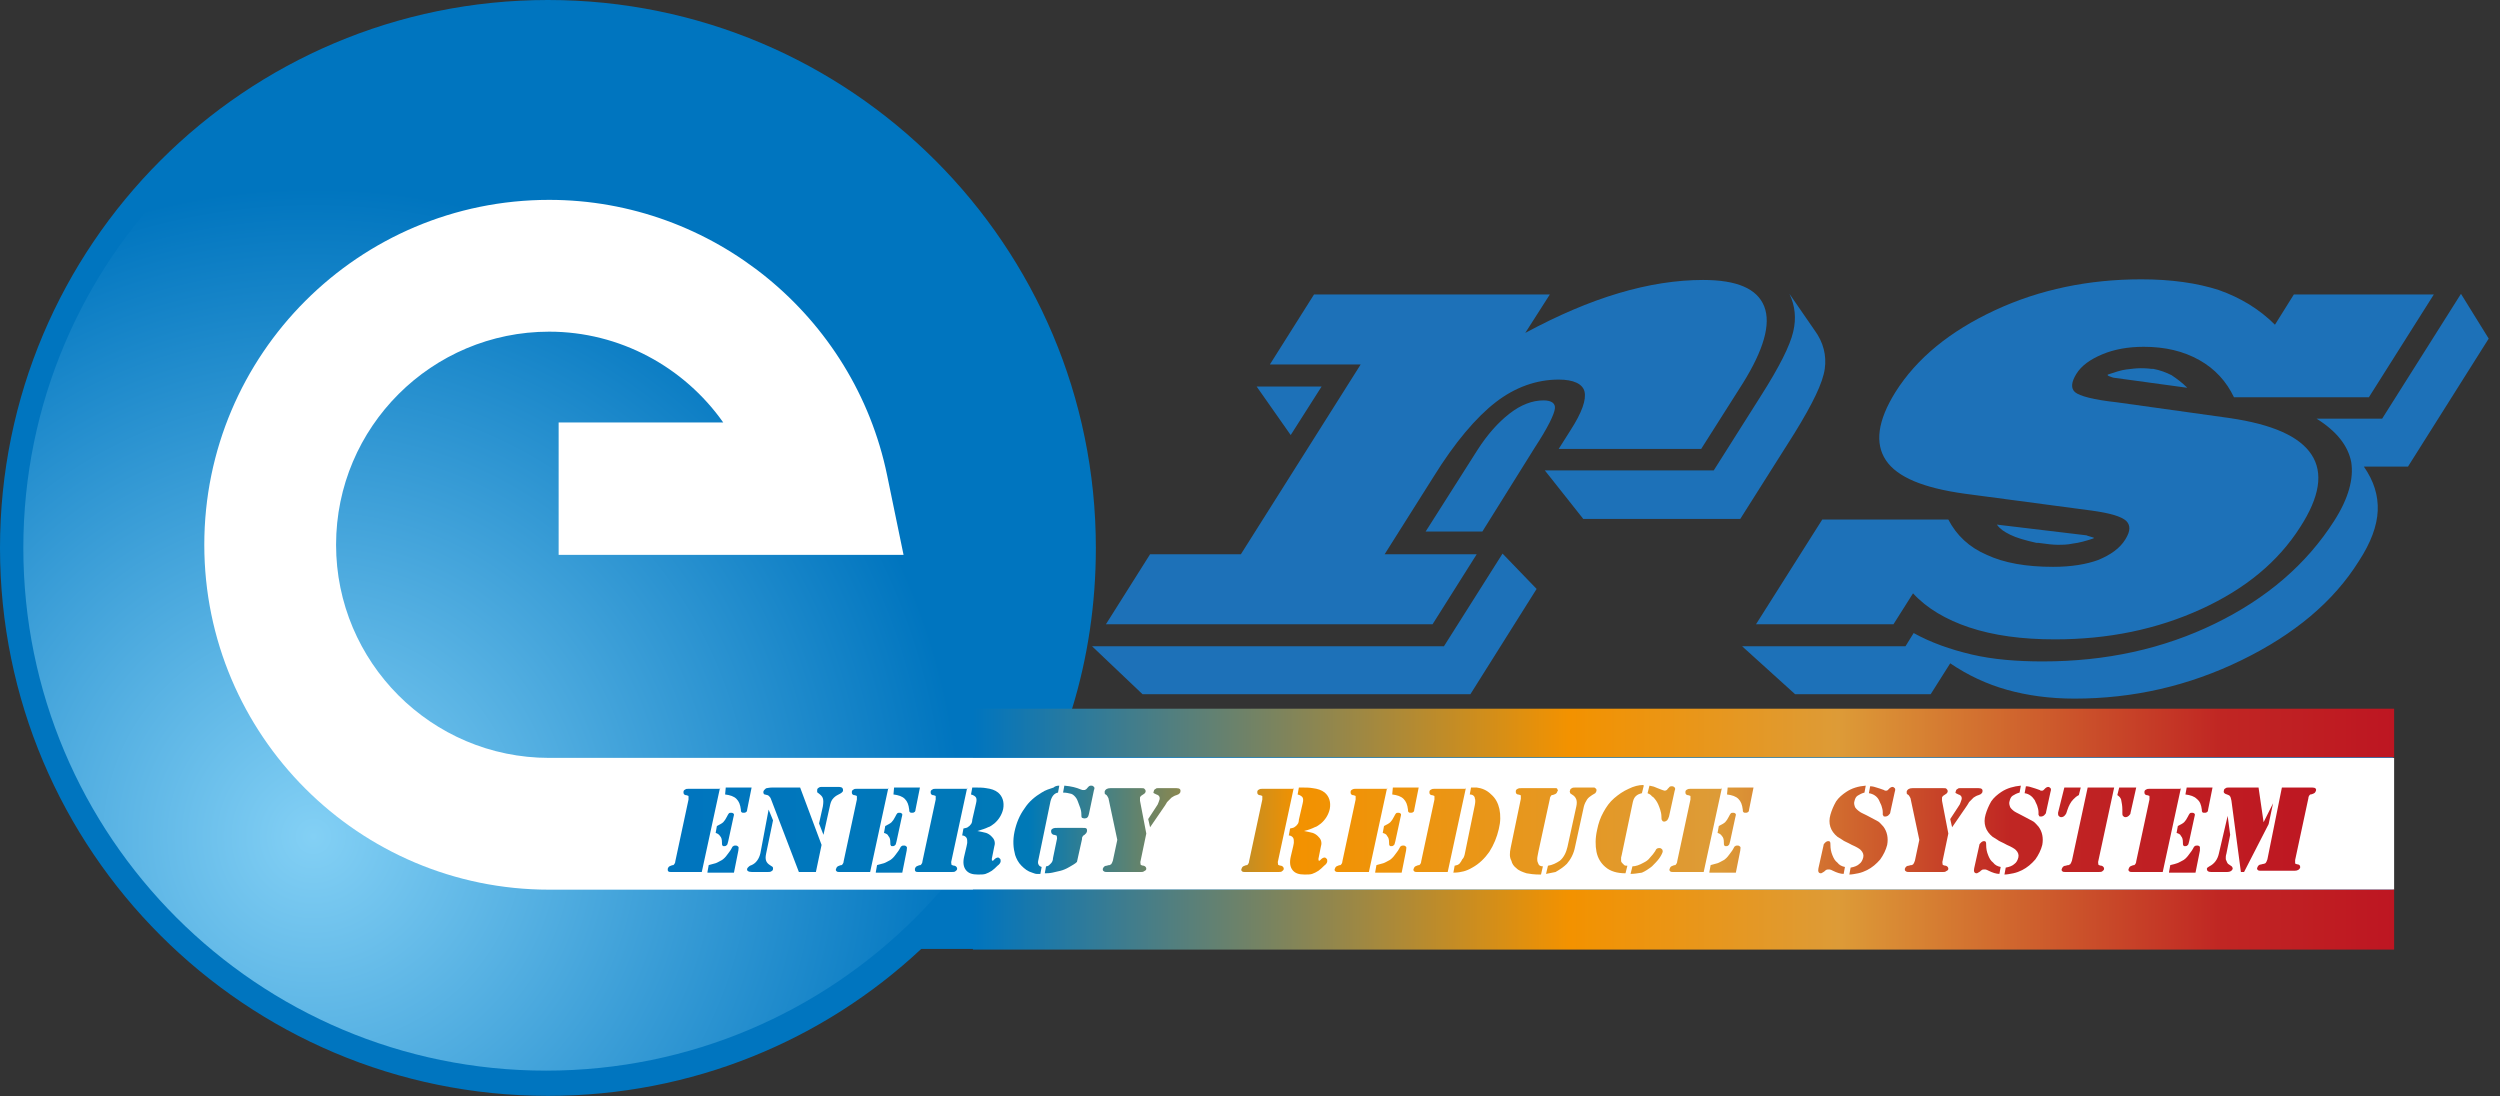 <svg width="114" height="50" viewBox="0 0 114 50" fill="none" xmlns="http://www.w3.org/2000/svg">
<rect x="0" y="0" width="114" height="50" fill="#333333" stroke="none"/>
<g clip-path="url(#clip0_49_1204)">
<path d="M109.114 32.346H48.879C49.597 30.017 49.971 27.545 49.971 24.986C49.971 11.185 38.787 0 24.986 0C11.185 0 0 11.185 0 24.986C0 38.787 11.185 49.971 24.986 49.971C31.57 49.971 37.55 47.441 42.007 43.272H109.114V32.346Z" fill="#0075BF"/>
<path d="M24.899 48.821C38.063 48.821 48.735 38.15 48.735 24.986C48.735 11.822 38.063 1.15 24.899 1.15C11.735 1.15 1.064 11.822 1.064 24.986C1.064 38.15 11.735 48.821 24.899 48.821Z" fill="url(#paint0_radial_49_1204)"/>
<path d="M109.172 40.569H25.043C16.36 40.569 9.316 33.525 9.316 24.842C9.316 16.159 16.36 9.114 25.043 9.114C32.49 9.114 38.959 14.405 40.454 21.679L41.202 25.302H25.474V19.264H32.979C31.196 16.734 28.263 15.124 25.043 15.124C19.695 15.124 15.325 19.465 15.325 24.842C15.325 30.19 19.666 34.56 25.043 34.56H109.172V40.569Z" fill="white"/>
<path d="M32.835 35.911L32.001 39.764H30.707H30.621C30.564 39.764 30.506 39.764 30.477 39.735C30.448 39.707 30.448 39.678 30.448 39.62C30.477 39.534 30.506 39.505 30.592 39.477C30.65 39.448 30.707 39.448 30.707 39.448L30.736 39.419C30.765 39.39 30.794 39.333 30.794 39.275L31.397 36.458C31.397 36.4 31.397 36.343 31.397 36.314C31.397 36.285 31.369 36.285 31.369 36.285C31.369 36.285 31.311 36.256 31.253 36.256C31.167 36.228 31.167 36.17 31.167 36.113C31.167 36.055 31.196 36.026 31.253 35.998C31.282 35.969 31.34 35.969 31.426 35.969H31.512H32.835V35.911ZM32.26 39.764L32.317 39.448C32.432 39.419 32.547 39.39 32.634 39.362C32.72 39.333 32.806 39.275 32.921 39.218C33.007 39.16 33.094 39.074 33.151 38.988C33.209 38.902 33.295 38.815 33.352 38.7C33.381 38.643 33.41 38.585 33.439 38.585C33.468 38.557 33.496 38.557 33.554 38.557C33.611 38.557 33.64 38.585 33.669 38.614C33.697 38.643 33.669 38.7 33.669 38.787L33.468 39.793H32.26V39.764ZM32.634 37.981L32.691 37.665C32.806 37.608 32.921 37.55 32.979 37.493C33.036 37.435 33.094 37.349 33.151 37.234C33.18 37.176 33.209 37.119 33.237 37.09C33.266 37.062 33.295 37.062 33.352 37.062C33.41 37.062 33.439 37.09 33.468 37.119C33.468 37.148 33.468 37.205 33.439 37.291L33.209 38.355C33.18 38.442 33.18 38.499 33.151 38.528C33.122 38.557 33.094 38.585 33.036 38.585C32.979 38.585 32.95 38.585 32.95 38.557C32.921 38.528 32.921 38.499 32.921 38.413C32.921 38.269 32.892 38.183 32.835 38.125C32.777 38.039 32.72 38.01 32.634 37.981ZM33.094 35.911H34.273L34.071 36.918C34.071 36.975 34.042 37.033 34.014 37.033C33.985 37.062 33.956 37.062 33.899 37.062C33.87 37.062 33.841 37.062 33.812 37.033C33.784 37.004 33.784 36.975 33.784 36.918C33.755 36.688 33.697 36.544 33.583 36.429C33.468 36.314 33.295 36.256 33.065 36.228L33.094 35.911Z" fill="url(#paint1_linear_49_1204)"/>
<path d="M35.049 36.918L35.25 37.407L34.934 38.93C34.905 39.074 34.905 39.16 34.934 39.247C34.963 39.333 35.02 39.391 35.106 39.448L35.193 39.505C35.25 39.534 35.25 39.563 35.25 39.62C35.25 39.678 35.221 39.707 35.164 39.736C35.135 39.764 35.049 39.764 34.963 39.764H34.301C34.129 39.764 34.043 39.707 34.071 39.62C34.071 39.592 34.1 39.563 34.129 39.534C34.158 39.505 34.186 39.477 34.273 39.448C34.474 39.362 34.618 39.16 34.675 38.902L35.049 36.918ZM36.486 35.911L37.464 38.528L37.205 39.764H36.429L35.164 36.458C35.135 36.371 35.106 36.343 35.078 36.314C35.049 36.285 35.02 36.257 34.991 36.257L34.876 36.228C34.848 36.228 34.819 36.199 34.819 36.17C34.819 36.142 34.79 36.113 34.819 36.084C34.819 36.055 34.848 36.026 34.876 35.998C34.905 35.969 34.934 35.94 34.963 35.94C34.991 35.94 35.078 35.911 35.221 35.911H36.486ZM37.55 38.068L37.349 37.55L37.522 36.774C37.55 36.602 37.55 36.486 37.522 36.4C37.493 36.314 37.435 36.257 37.32 36.17C37.292 36.142 37.263 36.142 37.263 36.113C37.263 36.084 37.263 36.055 37.263 36.026C37.263 35.969 37.292 35.94 37.349 35.911C37.378 35.883 37.435 35.883 37.522 35.883H38.24C38.327 35.883 38.413 35.911 38.413 35.94C38.442 35.969 38.442 35.998 38.442 36.055C38.442 36.084 38.413 36.113 38.384 36.142C38.355 36.17 38.298 36.199 38.24 36.228C38.125 36.285 38.039 36.343 37.953 36.458C37.895 36.544 37.867 36.63 37.838 36.774L37.55 38.068Z" fill="url(#paint2_linear_49_1204)"/>
<path d="M40.512 35.911L39.678 39.764H38.384H38.298C38.24 39.764 38.183 39.764 38.154 39.735C38.125 39.707 38.096 39.678 38.125 39.62C38.154 39.534 38.183 39.505 38.269 39.477C38.327 39.448 38.384 39.448 38.384 39.448L38.413 39.419C38.441 39.39 38.47 39.333 38.47 39.275L39.074 36.458C39.074 36.4 39.074 36.343 39.074 36.314C39.074 36.285 39.045 36.285 39.045 36.285C39.045 36.285 38.988 36.256 38.93 36.256C38.844 36.228 38.844 36.17 38.844 36.113C38.844 36.055 38.873 36.026 38.93 35.998C38.959 35.969 39.017 35.969 39.103 35.969H39.189H40.512V35.911ZM39.937 39.764L39.994 39.448C40.109 39.419 40.224 39.39 40.31 39.362C40.397 39.333 40.483 39.275 40.598 39.218C40.684 39.16 40.77 39.074 40.828 38.988C40.885 38.902 40.972 38.815 41.029 38.7C41.058 38.643 41.087 38.585 41.115 38.585C41.144 38.557 41.173 38.557 41.23 38.557C41.288 38.557 41.317 38.585 41.345 38.614C41.374 38.643 41.345 38.7 41.345 38.787L41.144 39.793H39.937V39.764ZM40.31 37.981L40.368 37.665C40.483 37.608 40.598 37.55 40.655 37.493C40.713 37.435 40.77 37.349 40.828 37.234C40.857 37.176 40.885 37.119 40.914 37.09C40.943 37.062 40.972 37.062 41.029 37.062C41.087 37.062 41.115 37.09 41.144 37.119C41.144 37.148 41.144 37.205 41.115 37.291L40.885 38.355C40.857 38.442 40.857 38.499 40.828 38.528C40.799 38.557 40.77 38.585 40.713 38.585C40.655 38.585 40.627 38.585 40.627 38.557C40.598 38.528 40.598 38.499 40.598 38.413C40.598 38.269 40.569 38.183 40.512 38.125C40.483 38.039 40.397 38.01 40.31 37.981ZM40.77 35.911H41.949L41.748 36.918C41.748 36.975 41.719 37.033 41.691 37.033C41.662 37.062 41.633 37.062 41.575 37.062C41.547 37.062 41.518 37.062 41.489 37.033C41.46 37.004 41.46 36.975 41.46 36.918C41.432 36.688 41.374 36.544 41.259 36.429C41.144 36.314 40.972 36.256 40.742 36.228L40.77 35.911Z" fill="url(#paint3_linear_49_1204)"/>
<path d="M44.106 35.911L43.387 39.247C43.358 39.333 43.387 39.362 43.387 39.419C43.387 39.448 43.416 39.448 43.416 39.448C43.416 39.448 43.473 39.477 43.531 39.477C43.617 39.505 43.646 39.563 43.646 39.62C43.646 39.678 43.588 39.707 43.559 39.735C43.531 39.764 43.444 39.764 43.358 39.764H43.272H41.978H41.892C41.834 39.764 41.777 39.764 41.748 39.735C41.719 39.707 41.719 39.678 41.719 39.62C41.748 39.534 41.777 39.505 41.863 39.477C41.92 39.448 41.978 39.448 41.978 39.448L42.007 39.419C42.035 39.39 42.064 39.333 42.064 39.275L42.668 36.458C42.668 36.4 42.668 36.343 42.668 36.314C42.668 36.285 42.639 36.285 42.639 36.285C42.639 36.285 42.582 36.256 42.524 36.256C42.438 36.228 42.438 36.17 42.438 36.113C42.438 36.055 42.467 36.026 42.524 35.998C42.553 35.969 42.611 35.969 42.697 35.969H42.783H44.106V35.911ZM44.566 37.895C44.738 37.924 44.853 37.953 44.968 37.981C45.054 38.01 45.141 38.068 45.198 38.125C45.256 38.183 45.313 38.24 45.342 38.327C45.371 38.413 45.371 38.499 45.342 38.585L45.227 39.16C45.227 39.218 45.227 39.247 45.256 39.247C45.285 39.247 45.285 39.247 45.285 39.247C45.285 39.247 45.313 39.218 45.342 39.189C45.4 39.132 45.457 39.103 45.514 39.103C45.543 39.103 45.572 39.132 45.601 39.16C45.63 39.189 45.63 39.218 45.63 39.275C45.63 39.333 45.572 39.419 45.486 39.477C45.4 39.563 45.313 39.649 45.227 39.707C45.141 39.764 45.026 39.822 44.94 39.85C44.853 39.879 44.738 39.879 44.594 39.879C44.336 39.879 44.163 39.822 44.048 39.678C43.933 39.534 43.904 39.333 43.962 39.074L44.077 38.585C44.106 38.47 44.106 38.413 44.106 38.413C44.106 38.327 44.106 38.269 44.077 38.212C44.048 38.154 43.962 38.096 43.876 38.096L43.933 37.78C44.048 37.752 44.106 37.752 44.163 37.694C44.221 37.665 44.249 37.608 44.278 37.579C44.307 37.55 44.336 37.464 44.336 37.378L44.508 36.63C44.537 36.515 44.537 36.429 44.508 36.371C44.479 36.314 44.393 36.256 44.278 36.228L44.336 35.911H44.422C44.623 35.911 44.825 35.911 44.968 35.94C45.198 35.969 45.371 36.026 45.514 36.141C45.716 36.314 45.802 36.573 45.745 36.889C45.687 37.148 45.543 37.378 45.342 37.55C45.256 37.608 45.169 37.694 45.054 37.723C44.94 37.78 44.767 37.838 44.566 37.895Z" fill="url(#paint4_linear_49_1204)"/>
<path d="M48.304 35.825L48.246 36.142C48.074 36.17 47.959 36.314 47.901 36.544L47.355 39.189C47.326 39.304 47.326 39.362 47.355 39.419C47.384 39.477 47.412 39.505 47.499 39.534L47.441 39.85C47.384 39.85 47.326 39.85 47.269 39.85C47.211 39.85 47.154 39.822 47.067 39.793C46.866 39.736 46.722 39.62 46.579 39.477C46.435 39.333 46.349 39.16 46.291 38.988C46.205 38.672 46.176 38.327 46.262 37.924C46.349 37.522 46.492 37.176 46.722 36.86C46.924 36.544 47.211 36.314 47.499 36.142C47.671 36.026 47.872 35.969 48.045 35.911C48.102 35.854 48.189 35.825 48.304 35.825ZM49.109 39.304C49.023 39.391 48.907 39.448 48.764 39.534C48.62 39.62 48.476 39.678 48.361 39.707C48.246 39.736 48.131 39.764 47.987 39.793C47.844 39.822 47.729 39.822 47.642 39.822L47.7 39.505C47.757 39.505 47.815 39.477 47.844 39.448C47.872 39.419 47.901 39.391 47.93 39.362C47.987 39.304 48.016 39.218 48.016 39.132L48.189 38.298C48.217 38.212 48.189 38.183 48.189 38.125C48.189 38.097 48.16 38.097 48.16 38.097C48.16 38.097 48.102 38.068 48.045 38.068C47.959 38.039 47.93 37.982 47.93 37.895C47.93 37.838 47.959 37.809 48.016 37.78C48.074 37.752 48.131 37.752 48.217 37.752H48.304H49.367C49.454 37.752 49.511 37.752 49.54 37.78C49.569 37.809 49.569 37.838 49.569 37.895C49.569 37.924 49.54 37.953 49.54 37.982C49.511 38.01 49.483 38.039 49.454 38.068C49.396 38.097 49.367 38.125 49.367 38.154C49.339 38.183 49.339 38.212 49.339 38.269L49.109 39.304ZM48.476 36.142L48.534 35.825C48.85 35.854 49.08 35.911 49.281 35.998C49.339 36.026 49.367 36.026 49.425 36.026C49.454 36.026 49.483 36.026 49.511 35.998C49.54 35.998 49.569 35.94 49.626 35.883C49.684 35.825 49.712 35.825 49.77 35.825C49.828 35.825 49.856 35.854 49.885 35.883C49.914 35.911 49.914 35.969 49.885 36.026L49.655 37.119C49.626 37.263 49.569 37.32 49.454 37.32C49.396 37.32 49.367 37.292 49.339 37.292C49.31 37.263 49.31 37.205 49.31 37.119C49.31 37.004 49.281 36.889 49.224 36.745C49.166 36.602 49.138 36.486 49.08 36.4C49.023 36.314 48.936 36.228 48.85 36.199C48.735 36.17 48.62 36.142 48.476 36.142Z" fill="url(#paint5_linear_49_1204)"/>
<path d="M52.271 38.01L52.013 39.247C51.984 39.333 52.013 39.362 52.013 39.419C52.013 39.448 52.041 39.448 52.041 39.448C52.041 39.448 52.099 39.477 52.156 39.477C52.242 39.505 52.271 39.563 52.271 39.62C52.271 39.678 52.214 39.707 52.156 39.736C52.127 39.764 52.07 39.764 51.984 39.764H51.898H50.604H50.517C50.431 39.764 50.374 39.764 50.345 39.736C50.287 39.707 50.287 39.678 50.287 39.62C50.316 39.534 50.374 39.477 50.46 39.477C50.546 39.448 50.575 39.448 50.604 39.448C50.604 39.448 50.632 39.419 50.661 39.419C50.69 39.39 50.719 39.333 50.747 39.247L50.949 38.298L50.546 36.4C50.517 36.343 50.489 36.285 50.46 36.257C50.402 36.228 50.374 36.199 50.374 36.17C50.374 36.142 50.374 36.113 50.374 36.084C50.402 35.998 50.489 35.94 50.632 35.94H52.041C52.127 35.94 52.156 35.94 52.185 35.969C52.214 35.998 52.242 36.026 52.242 36.084C52.242 36.142 52.185 36.199 52.127 36.228L52.041 36.285C52.013 36.314 51.984 36.343 51.984 36.371C51.984 36.429 51.984 36.458 51.984 36.515L52.271 38.01ZM52.444 37.723L52.358 37.349L52.789 36.688C52.818 36.63 52.846 36.544 52.875 36.458C52.904 36.343 52.846 36.257 52.731 36.228C52.674 36.199 52.616 36.17 52.616 36.17C52.587 36.142 52.587 36.113 52.616 36.084C52.616 36.026 52.645 35.998 52.703 35.969C52.731 35.94 52.76 35.94 52.789 35.94C52.818 35.94 52.875 35.94 52.933 35.94H53.651C53.795 35.94 53.853 35.998 53.824 36.113C53.824 36.142 53.795 36.17 53.766 36.199C53.738 36.228 53.709 36.228 53.651 36.257C53.536 36.285 53.479 36.343 53.421 36.371C53.364 36.429 53.278 36.515 53.22 36.573L53.134 36.717L52.444 37.723Z" fill="url(#paint6_linear_49_1204)"/>
<path d="M58.999 35.911L58.281 39.247C58.252 39.333 58.281 39.362 58.281 39.419C58.281 39.448 58.309 39.448 58.309 39.448C58.309 39.448 58.367 39.477 58.424 39.477C58.511 39.505 58.539 39.563 58.539 39.62C58.539 39.678 58.482 39.707 58.453 39.735C58.424 39.764 58.338 39.764 58.252 39.764H58.166H56.872H56.785C56.728 39.764 56.67 39.764 56.642 39.735C56.613 39.707 56.584 39.678 56.613 39.62C56.642 39.534 56.67 39.505 56.757 39.477C56.814 39.448 56.872 39.448 56.872 39.448L56.901 39.419C56.929 39.39 56.958 39.333 56.958 39.275L57.562 36.458C57.562 36.4 57.562 36.343 57.562 36.314C57.562 36.285 57.533 36.285 57.533 36.285C57.533 36.285 57.475 36.256 57.418 36.256C57.332 36.228 57.332 36.17 57.332 36.113C57.332 36.055 57.361 36.026 57.418 35.998C57.475 35.969 57.504 35.969 57.591 35.969H57.677H58.999V35.911ZM59.459 37.895C59.632 37.924 59.747 37.953 59.862 37.981C59.948 38.01 60.035 38.068 60.092 38.125C60.15 38.183 60.207 38.24 60.236 38.327C60.264 38.413 60.264 38.499 60.236 38.585L60.121 39.16C60.121 39.218 60.121 39.247 60.15 39.247C60.178 39.247 60.178 39.247 60.178 39.247C60.178 39.247 60.207 39.218 60.236 39.189C60.293 39.132 60.351 39.103 60.408 39.103C60.437 39.103 60.466 39.132 60.495 39.16C60.523 39.189 60.523 39.218 60.523 39.275C60.523 39.333 60.466 39.419 60.38 39.477C60.293 39.563 60.207 39.649 60.121 39.707C60.035 39.764 59.919 39.822 59.833 39.85C59.747 39.879 59.632 39.879 59.488 39.879C59.229 39.879 59.057 39.822 58.942 39.678C58.827 39.534 58.798 39.333 58.856 39.074L58.971 38.585C58.999 38.47 58.999 38.413 58.999 38.413C58.999 38.327 58.999 38.269 58.971 38.212C58.942 38.154 58.856 38.096 58.769 38.096L58.827 37.78C58.942 37.752 58.999 37.752 59.057 37.694C59.114 37.665 59.143 37.608 59.172 37.579C59.201 37.55 59.229 37.464 59.229 37.378L59.402 36.63C59.431 36.515 59.431 36.429 59.402 36.371C59.373 36.314 59.287 36.256 59.172 36.228L59.229 35.911H59.316C59.517 35.911 59.718 35.911 59.862 35.94C60.092 35.969 60.264 36.026 60.408 36.141C60.609 36.314 60.696 36.573 60.638 36.889C60.581 37.148 60.437 37.378 60.236 37.55C60.15 37.608 60.063 37.694 59.948 37.723C59.833 37.78 59.69 37.838 59.459 37.895Z" fill="url(#paint7_linear_49_1204)"/>
<path d="M63.255 35.911L62.421 39.764H61.127H61.041C60.983 39.764 60.926 39.764 60.897 39.735C60.868 39.707 60.84 39.678 60.868 39.62C60.897 39.534 60.926 39.505 61.012 39.477C61.07 39.448 61.127 39.448 61.127 39.448L61.156 39.419C61.185 39.39 61.213 39.333 61.213 39.275L61.817 36.458C61.817 36.4 61.817 36.343 61.817 36.314C61.817 36.285 61.788 36.285 61.788 36.285C61.788 36.285 61.731 36.256 61.673 36.256C61.587 36.228 61.587 36.17 61.587 36.113C61.587 36.055 61.616 36.026 61.673 35.998C61.731 35.969 61.76 35.969 61.846 35.969H61.932H63.255V35.911ZM62.709 39.764L62.766 39.448C62.881 39.419 62.996 39.39 63.082 39.362C63.169 39.333 63.255 39.275 63.37 39.218C63.456 39.16 63.542 39.074 63.6 38.988C63.657 38.902 63.744 38.815 63.801 38.7C63.83 38.643 63.859 38.585 63.887 38.585C63.916 38.557 63.945 38.557 64.002 38.557C64.06 38.557 64.089 38.585 64.117 38.614C64.146 38.643 64.117 38.7 64.117 38.787L63.916 39.793H62.709V39.764ZM63.053 37.981L63.111 37.665C63.226 37.608 63.341 37.55 63.398 37.493C63.456 37.435 63.514 37.349 63.571 37.234C63.6 37.176 63.629 37.119 63.657 37.09C63.686 37.062 63.715 37.062 63.772 37.062C63.83 37.062 63.859 37.09 63.887 37.119C63.887 37.148 63.887 37.205 63.859 37.291L63.629 38.355C63.6 38.442 63.6 38.499 63.571 38.528C63.542 38.557 63.514 38.585 63.456 38.585C63.398 38.585 63.37 38.585 63.37 38.557C63.341 38.528 63.341 38.499 63.341 38.413C63.341 38.269 63.312 38.183 63.255 38.125C63.226 38.039 63.14 38.01 63.053 37.981ZM63.514 35.911H64.692L64.491 36.918C64.491 36.975 64.462 37.033 64.434 37.033C64.405 37.062 64.376 37.062 64.319 37.062C64.29 37.062 64.261 37.062 64.232 37.033C64.204 37.004 64.204 36.975 64.204 36.918C64.175 36.688 64.117 36.544 64.002 36.429C63.887 36.314 63.715 36.256 63.485 36.228L63.514 35.911Z" fill="url(#paint8_linear_49_1204)"/>
<path d="M66.849 35.911L66.015 39.764H64.721H64.635C64.577 39.764 64.52 39.764 64.491 39.735C64.462 39.707 64.434 39.678 64.462 39.62C64.491 39.534 64.52 39.505 64.606 39.477C64.664 39.448 64.721 39.448 64.721 39.448L64.75 39.419C64.779 39.39 64.807 39.333 64.807 39.275L65.411 36.458C65.411 36.4 65.411 36.343 65.411 36.314C65.411 36.285 65.382 36.285 65.382 36.285C65.382 36.285 65.325 36.256 65.267 36.256C65.181 36.228 65.181 36.17 65.181 36.113C65.181 36.055 65.21 36.026 65.267 35.998C65.325 35.969 65.354 35.969 65.44 35.969H65.526H66.849V35.911ZM66.791 38.959L67.251 36.716C67.28 36.573 67.28 36.458 67.251 36.4C67.251 36.343 67.223 36.314 67.194 36.285C67.165 36.256 67.108 36.228 67.021 36.228L67.079 35.911C67.194 35.911 67.28 35.911 67.338 35.911C67.568 35.94 67.798 36.026 67.999 36.228C68.2 36.4 68.315 36.63 68.373 36.889C68.43 37.176 68.43 37.464 68.344 37.809C68.258 38.183 68.114 38.528 67.913 38.844C67.711 39.132 67.453 39.39 67.136 39.563C66.993 39.649 66.849 39.707 66.734 39.735C66.619 39.764 66.475 39.793 66.274 39.793L66.331 39.477C66.418 39.448 66.475 39.448 66.504 39.419C66.532 39.39 66.561 39.39 66.59 39.333C66.619 39.304 66.647 39.247 66.676 39.189C66.734 39.132 66.763 39.074 66.791 38.959Z" fill="url(#paint9_linear_49_1204)"/>
<path d="M68.89 38.643L69.35 36.429C69.35 36.371 69.35 36.314 69.35 36.285C69.35 36.256 69.322 36.256 69.322 36.256C69.322 36.256 69.264 36.228 69.206 36.228C69.12 36.199 69.12 36.141 69.12 36.084C69.12 36.026 69.149 35.998 69.206 35.969C69.264 35.94 69.293 35.94 69.379 35.94H69.465H70.759H70.845H70.96C70.989 35.94 71.018 35.969 71.018 35.998C71.047 36.026 71.047 36.055 71.018 36.084C70.989 36.17 70.96 36.199 70.874 36.228C70.817 36.256 70.759 36.256 70.759 36.256L70.73 36.285C70.702 36.314 70.673 36.371 70.673 36.429L70.155 38.815C70.126 38.988 70.098 39.074 70.098 39.16C70.098 39.218 70.098 39.275 70.126 39.333C70.155 39.39 70.155 39.419 70.184 39.448C70.213 39.477 70.27 39.505 70.356 39.505L70.27 39.879H70.213C69.954 39.879 69.753 39.85 69.609 39.822C69.436 39.764 69.264 39.707 69.149 39.592C69.034 39.505 68.948 39.39 68.919 39.247C68.833 39.103 68.833 38.902 68.89 38.643ZM70.5 39.85L70.587 39.477C70.788 39.448 70.96 39.362 71.133 39.247C71.305 39.103 71.42 38.873 71.478 38.614L71.88 36.774C71.938 36.515 71.88 36.343 71.679 36.228C71.622 36.199 71.593 36.17 71.593 36.141C71.593 36.113 71.564 36.084 71.593 36.055C71.593 35.998 71.622 35.969 71.679 35.94C71.708 35.911 71.794 35.911 71.852 35.911H72.57C72.628 35.911 72.657 35.911 72.686 35.911C72.714 35.911 72.714 35.911 72.743 35.94C72.8 35.969 72.8 35.998 72.8 36.055C72.8 36.084 72.772 36.141 72.743 36.17C72.743 36.17 72.686 36.199 72.599 36.256C72.513 36.314 72.427 36.371 72.369 36.458C72.312 36.544 72.254 36.659 72.225 36.774L71.823 38.614C71.765 38.93 71.622 39.189 71.449 39.39C71.305 39.534 71.133 39.649 70.932 39.764C70.788 39.793 70.644 39.822 70.5 39.85Z" fill="url(#paint10_linear_49_1204)"/>
<path d="M74.957 35.825L74.871 36.17C74.755 36.199 74.669 36.228 74.583 36.314C74.497 36.4 74.468 36.515 74.439 36.659L73.95 38.988L73.922 39.103C73.922 39.16 73.922 39.189 73.922 39.247C73.922 39.304 73.95 39.333 73.979 39.362C74.008 39.39 74.037 39.419 74.065 39.448C74.094 39.477 74.152 39.477 74.209 39.477L74.123 39.822C73.749 39.822 73.433 39.735 73.203 39.534C73.002 39.362 72.858 39.132 72.8 38.844C72.743 38.557 72.743 38.212 72.829 37.838C72.887 37.55 72.973 37.291 73.117 37.033C73.26 36.774 73.404 36.573 73.605 36.4C73.807 36.228 74.008 36.084 74.267 35.969C74.497 35.854 74.727 35.796 74.928 35.796L74.957 35.825ZM74.353 39.85L74.439 39.505C74.583 39.505 74.755 39.448 74.957 39.333C75.072 39.275 75.158 39.218 75.244 39.103C75.331 39.017 75.417 38.902 75.474 38.815C75.503 38.758 75.532 38.7 75.561 38.7C75.589 38.672 75.618 38.672 75.676 38.672C75.733 38.672 75.762 38.7 75.791 38.729C75.819 38.758 75.819 38.815 75.819 38.844C75.791 38.93 75.733 39.045 75.647 39.16C75.561 39.275 75.445 39.39 75.331 39.505C75.187 39.62 75.014 39.735 74.871 39.793C74.669 39.822 74.525 39.85 74.353 39.85ZM75.129 36.17L75.216 35.825C75.302 35.854 75.388 35.854 75.445 35.883C75.503 35.911 75.589 35.94 75.733 35.998C75.819 36.026 75.877 36.055 75.906 36.055C75.963 36.055 76.021 36.026 76.049 35.969L76.107 35.911C76.136 35.854 76.193 35.854 76.251 35.854C76.308 35.854 76.337 35.883 76.366 35.911C76.394 35.94 76.394 35.998 76.366 36.055L76.107 37.234C76.078 37.32 76.049 37.378 76.021 37.407C75.992 37.435 75.934 37.464 75.906 37.464C75.848 37.464 75.819 37.464 75.791 37.407C75.762 37.378 75.762 37.32 75.762 37.263C75.762 37.119 75.733 37.004 75.704 36.918C75.647 36.745 75.589 36.601 75.503 36.486C75.445 36.4 75.388 36.343 75.331 36.314C75.273 36.228 75.187 36.199 75.129 36.17Z" fill="url(#paint11_linear_49_1204)"/>
<path d="M78.522 35.911L77.688 39.764H76.394H76.308C76.251 39.764 76.193 39.764 76.164 39.735C76.136 39.707 76.107 39.678 76.136 39.62C76.164 39.534 76.193 39.505 76.279 39.477C76.337 39.448 76.394 39.448 76.394 39.448L76.423 39.419C76.452 39.39 76.481 39.333 76.481 39.275L77.085 36.458C77.085 36.4 77.085 36.343 77.085 36.314C77.085 36.285 77.056 36.285 77.056 36.285C77.056 36.285 76.998 36.256 76.941 36.256C76.855 36.228 76.855 36.17 76.855 36.113C76.855 36.055 76.883 36.026 76.941 35.998C76.998 35.969 77.027 35.969 77.113 35.969H77.2H78.522V35.911ZM77.947 39.764L78.005 39.448C78.12 39.419 78.235 39.39 78.321 39.362C78.407 39.333 78.493 39.275 78.608 39.218C78.695 39.16 78.781 39.074 78.838 38.988C78.896 38.902 78.982 38.815 79.04 38.7C79.068 38.643 79.097 38.585 79.126 38.585C79.155 38.557 79.183 38.557 79.241 38.557C79.298 38.557 79.327 38.585 79.356 38.614C79.385 38.643 79.356 38.7 79.356 38.787L79.155 39.793H77.947V39.764ZM78.321 37.981L78.378 37.665C78.493 37.608 78.608 37.55 78.666 37.493C78.723 37.435 78.781 37.349 78.838 37.234C78.867 37.176 78.896 37.119 78.925 37.09C78.953 37.062 78.982 37.062 79.04 37.062C79.097 37.062 79.126 37.09 79.155 37.119C79.155 37.148 79.155 37.205 79.126 37.291L78.896 38.355C78.867 38.442 78.867 38.499 78.838 38.528C78.81 38.557 78.781 38.585 78.723 38.585C78.666 38.585 78.637 38.585 78.637 38.557C78.608 38.528 78.608 38.499 78.608 38.413C78.608 38.269 78.58 38.183 78.522 38.125C78.465 38.039 78.407 38.01 78.321 37.981ZM78.781 35.911H79.96L79.758 36.918C79.758 36.975 79.73 37.033 79.701 37.033C79.672 37.062 79.644 37.062 79.586 37.062C79.557 37.062 79.528 37.062 79.5 37.033C79.471 37.004 79.471 36.975 79.471 36.918C79.442 36.688 79.385 36.544 79.27 36.429C79.155 36.314 78.982 36.256 78.752 36.228L78.781 35.911Z" fill="url(#paint12_linear_49_1204)"/>
<path d="M84.129 39.534L84.071 39.85C83.928 39.85 83.755 39.793 83.583 39.707C83.525 39.678 83.468 39.649 83.439 39.649C83.41 39.649 83.381 39.649 83.353 39.649C83.324 39.649 83.295 39.649 83.266 39.678C83.237 39.678 83.209 39.736 83.151 39.764C83.094 39.793 83.065 39.822 83.036 39.822C82.921 39.822 82.892 39.736 82.921 39.592L83.151 38.557C83.151 38.499 83.18 38.47 83.237 38.413C83.266 38.384 83.324 38.355 83.353 38.355C83.381 38.355 83.439 38.355 83.439 38.384C83.468 38.413 83.468 38.442 83.468 38.528C83.468 38.7 83.496 38.844 83.554 38.988C83.611 39.132 83.669 39.247 83.784 39.333C83.87 39.448 83.985 39.505 84.129 39.534ZM85.078 35.825L85.02 36.142C84.905 36.17 84.79 36.228 84.704 36.285C84.618 36.343 84.589 36.429 84.56 36.544C84.531 36.63 84.56 36.717 84.589 36.803C84.618 36.86 84.704 36.947 84.79 37.004C84.848 37.062 85.02 37.119 85.279 37.263C85.423 37.349 85.567 37.407 85.653 37.464C85.739 37.522 85.796 37.608 85.883 37.694C86.055 37.924 86.113 38.212 86.055 38.528C85.998 38.758 85.883 38.988 85.739 39.189C85.567 39.391 85.365 39.563 85.135 39.678C85.02 39.736 84.876 39.793 84.733 39.822C84.589 39.85 84.445 39.879 84.33 39.879L84.388 39.563C84.56 39.534 84.704 39.477 84.79 39.391C84.876 39.333 84.934 39.218 84.963 39.103C84.991 38.988 84.963 38.873 84.848 38.758C84.79 38.7 84.646 38.614 84.445 38.528C84.244 38.413 84.071 38.355 84.014 38.298C83.928 38.24 83.87 38.212 83.784 38.154C83.468 37.895 83.353 37.55 83.468 37.148C83.525 36.947 83.611 36.745 83.726 36.544C83.841 36.371 84.014 36.228 84.186 36.113C84.445 35.94 84.733 35.854 85.078 35.825ZM85.221 36.17L85.279 35.854C85.394 35.854 85.48 35.883 85.567 35.911C85.653 35.94 85.768 35.969 85.912 36.026C85.94 36.055 85.969 36.055 85.998 36.055C86.026 36.055 86.055 36.055 86.084 36.026L86.17 35.94C86.199 35.911 86.257 35.883 86.285 35.883C86.343 35.883 86.371 35.911 86.4 35.94C86.429 35.969 86.429 36.026 86.4 36.113L86.199 37.033C86.199 37.09 86.17 37.119 86.113 37.176C86.084 37.205 86.026 37.234 85.969 37.234C85.94 37.234 85.883 37.234 85.883 37.205C85.883 37.176 85.854 37.176 85.854 37.148C85.854 37.119 85.854 37.09 85.854 37.033C85.854 36.947 85.825 36.831 85.796 36.745C85.768 36.659 85.71 36.573 85.681 36.486C85.595 36.314 85.423 36.199 85.221 36.17Z" fill="url(#paint13_linear_49_1204)"/>
<path d="M88.844 38.01L88.585 39.247C88.556 39.333 88.585 39.362 88.585 39.419C88.585 39.448 88.614 39.448 88.614 39.448C88.614 39.448 88.671 39.477 88.729 39.477C88.815 39.505 88.844 39.563 88.844 39.62C88.844 39.678 88.787 39.707 88.729 39.736C88.7 39.764 88.643 39.764 88.556 39.764H88.47H87.176H87.09C87.004 39.764 86.946 39.764 86.918 39.736C86.86 39.707 86.86 39.678 86.86 39.62C86.889 39.534 86.946 39.477 87.033 39.477C87.119 39.448 87.148 39.448 87.176 39.448C87.205 39.448 87.205 39.419 87.234 39.419C87.263 39.39 87.291 39.333 87.32 39.247L87.521 38.298L87.119 36.4C87.09 36.343 87.061 36.285 87.033 36.257C86.975 36.228 86.946 36.199 86.946 36.17C86.946 36.142 86.946 36.113 86.946 36.084C86.975 35.998 87.061 35.94 87.205 35.94H88.614C88.7 35.94 88.729 35.94 88.758 35.969C88.787 35.998 88.815 36.026 88.815 36.084C88.815 36.142 88.758 36.199 88.7 36.228L88.614 36.285C88.585 36.314 88.556 36.343 88.556 36.371C88.556 36.429 88.556 36.458 88.556 36.515L88.844 38.01ZM89.016 37.723L88.93 37.349L89.362 36.688C89.39 36.63 89.419 36.544 89.448 36.458C89.477 36.343 89.419 36.257 89.304 36.228C89.246 36.199 89.189 36.17 89.189 36.17C89.16 36.142 89.16 36.113 89.189 36.084C89.189 36.026 89.218 35.998 89.275 35.969C89.304 35.94 89.333 35.94 89.362 35.94C89.39 35.94 89.448 35.94 89.505 35.94H90.224C90.368 35.94 90.425 35.998 90.397 36.113C90.397 36.142 90.368 36.17 90.339 36.199C90.31 36.228 90.282 36.228 90.224 36.257C90.109 36.285 90.052 36.343 89.994 36.371C89.937 36.429 89.85 36.515 89.793 36.573L89.707 36.717L89.016 37.723Z" fill="url(#paint14_linear_49_1204)"/>
<path d="M91.231 39.534L91.173 39.85C91.029 39.85 90.857 39.793 90.684 39.707C90.627 39.678 90.569 39.649 90.541 39.649C90.512 39.649 90.483 39.649 90.454 39.649C90.426 39.649 90.397 39.649 90.368 39.678C90.339 39.678 90.311 39.736 90.253 39.764C90.196 39.793 90.167 39.822 90.138 39.822C90.023 39.822 89.994 39.736 90.023 39.592L90.253 38.557C90.253 38.499 90.282 38.47 90.339 38.413C90.368 38.384 90.426 38.355 90.454 38.355C90.483 38.355 90.541 38.355 90.541 38.384C90.569 38.413 90.569 38.442 90.569 38.528C90.569 38.7 90.598 38.844 90.656 38.988C90.713 39.132 90.771 39.247 90.886 39.333C90.972 39.448 91.087 39.505 91.231 39.534ZM92.151 35.825L92.093 36.142C91.978 36.17 91.863 36.228 91.777 36.285C91.691 36.343 91.662 36.429 91.633 36.544C91.604 36.63 91.633 36.717 91.662 36.803C91.691 36.86 91.777 36.947 91.863 37.004C91.95 37.062 92.093 37.119 92.352 37.263C92.496 37.349 92.639 37.407 92.726 37.464C92.812 37.522 92.87 37.608 92.956 37.694C93.128 37.924 93.186 38.212 93.128 38.528C93.071 38.758 92.956 38.988 92.812 39.189C92.639 39.391 92.438 39.563 92.208 39.678C92.093 39.736 91.95 39.793 91.806 39.822C91.662 39.85 91.518 39.879 91.403 39.879L91.461 39.563C91.633 39.534 91.777 39.477 91.863 39.391C91.95 39.333 92.007 39.218 92.036 39.103C92.064 38.988 92.036 38.873 91.921 38.758C91.863 38.7 91.719 38.614 91.518 38.528C91.317 38.413 91.144 38.355 91.087 38.298C91.001 38.24 90.943 38.212 90.857 38.154C90.541 37.895 90.426 37.55 90.541 37.148C90.598 36.947 90.684 36.745 90.799 36.544C90.914 36.371 91.087 36.228 91.259 36.113C91.518 35.94 91.835 35.854 92.151 35.825ZM92.323 36.17L92.381 35.854C92.496 35.854 92.582 35.883 92.668 35.911C92.754 35.94 92.87 35.969 93.013 36.026C93.042 36.055 93.071 36.055 93.1 36.055C93.128 36.055 93.157 36.055 93.186 36.026L93.272 35.94C93.301 35.911 93.358 35.883 93.387 35.883C93.445 35.883 93.473 35.911 93.502 35.94C93.531 35.969 93.531 36.026 93.502 36.113L93.301 37.033C93.301 37.09 93.272 37.119 93.215 37.176C93.186 37.205 93.128 37.234 93.071 37.234C93.042 37.234 92.984 37.234 92.984 37.205C92.984 37.176 92.956 37.176 92.956 37.148C92.956 37.119 92.956 37.09 92.956 37.033C92.956 36.947 92.927 36.831 92.898 36.745C92.87 36.659 92.812 36.573 92.783 36.486C92.668 36.314 92.525 36.199 92.323 36.17Z" fill="url(#paint15_linear_49_1204)"/>
<path d="M94.134 35.911H94.882L94.796 36.256C94.681 36.314 94.623 36.371 94.537 36.458C94.422 36.573 94.336 36.745 94.278 36.918L94.221 37.09C94.192 37.148 94.163 37.176 94.134 37.205C94.106 37.234 94.048 37.263 93.991 37.263C93.933 37.263 93.904 37.234 93.876 37.205C93.847 37.176 93.847 37.119 93.847 37.062L94.134 35.911ZM96.406 35.911L95.687 39.247C95.658 39.333 95.687 39.362 95.687 39.419C95.687 39.448 95.716 39.448 95.716 39.448C95.716 39.448 95.773 39.477 95.831 39.477C95.917 39.505 95.946 39.563 95.946 39.62C95.946 39.678 95.888 39.707 95.86 39.735C95.831 39.764 95.745 39.764 95.658 39.764H95.572H94.307H94.221C94.135 39.764 94.077 39.764 94.048 39.735C94.019 39.707 93.991 39.678 94.019 39.62C94.048 39.534 94.106 39.477 94.192 39.477C94.278 39.448 94.307 39.448 94.336 39.448C94.336 39.448 94.365 39.419 94.393 39.419C94.422 39.39 94.451 39.333 94.48 39.247L95.198 35.911H96.406ZM97.412 35.911L97.153 37.062C97.153 37.119 97.125 37.148 97.067 37.205C97.038 37.234 96.981 37.263 96.923 37.263C96.866 37.263 96.837 37.234 96.808 37.205C96.78 37.176 96.78 37.119 96.78 37.09V36.918C96.78 36.745 96.751 36.601 96.722 36.458C96.693 36.371 96.636 36.314 96.55 36.256L96.636 35.911H97.412Z" fill="url(#paint16_linear_49_1204)"/>
<path d="M99.454 35.911L98.62 39.764H97.326H97.24C97.182 39.764 97.125 39.764 97.096 39.735C97.067 39.707 97.039 39.678 97.067 39.62C97.096 39.534 97.125 39.505 97.211 39.477C97.269 39.448 97.326 39.448 97.326 39.448L97.355 39.419C97.384 39.39 97.412 39.333 97.412 39.275L98.016 36.458C98.016 36.4 98.016 36.343 98.016 36.314C98.016 36.285 97.987 36.285 97.987 36.285C97.987 36.285 97.93 36.256 97.872 36.256C97.786 36.228 97.786 36.17 97.786 36.113C97.786 36.055 97.815 36.026 97.872 35.998C97.93 35.969 97.959 35.969 98.045 35.969H98.131H99.454V35.911ZM98.907 39.764L98.965 39.448C99.109 39.419 99.195 39.39 99.281 39.362C99.368 39.333 99.454 39.275 99.569 39.218C99.655 39.16 99.741 39.074 99.799 38.988C99.856 38.902 99.942 38.815 100 38.7C100.029 38.643 100.058 38.585 100.086 38.585C100.115 38.557 100.144 38.557 100.201 38.557C100.259 38.557 100.288 38.585 100.316 38.614C100.316 38.643 100.316 38.7 100.316 38.787L100.115 39.793H98.907V39.764ZM99.252 37.981L99.31 37.665C99.425 37.608 99.54 37.55 99.597 37.493C99.655 37.435 99.713 37.349 99.77 37.234C99.799 37.176 99.828 37.119 99.856 37.09C99.885 37.062 99.914 37.062 99.971 37.062C100.029 37.062 100.058 37.09 100.086 37.119C100.086 37.148 100.086 37.205 100.058 37.291L99.828 38.355C99.799 38.442 99.799 38.499 99.77 38.528C99.741 38.557 99.713 38.585 99.655 38.585C99.597 38.585 99.569 38.585 99.569 38.557C99.54 38.528 99.54 38.499 99.54 38.413C99.54 38.269 99.511 38.183 99.454 38.125C99.425 38.039 99.339 38.01 99.252 37.981ZM99.713 35.911H100.891L100.69 36.918C100.69 36.975 100.661 37.033 100.633 37.033C100.604 37.062 100.575 37.062 100.518 37.062C100.489 37.062 100.431 37.062 100.431 37.033C100.403 37.004 100.403 36.975 100.403 36.918C100.374 36.688 100.316 36.544 100.173 36.429C100.058 36.314 99.885 36.256 99.655 36.228L99.713 35.911Z" fill="url(#paint17_linear_49_1204)"/>
<path d="M101.581 37.205L101.696 38.068L101.524 38.93C101.495 39.017 101.495 39.074 101.495 39.132C101.495 39.16 101.495 39.218 101.524 39.247C101.553 39.333 101.581 39.39 101.639 39.419L101.725 39.477C101.783 39.505 101.811 39.563 101.811 39.62C101.783 39.707 101.696 39.764 101.553 39.764H100.834C100.69 39.764 100.633 39.707 100.633 39.62C100.633 39.592 100.661 39.563 100.661 39.563C100.69 39.534 100.719 39.534 100.748 39.505C100.978 39.39 101.121 39.189 101.179 38.93L101.581 37.205ZM102.99 35.911L103.22 37.493L103.652 36.63L103.45 37.579L102.329 39.764H102.185L101.754 36.515C101.725 36.4 101.725 36.343 101.668 36.285C101.639 36.256 101.61 36.256 101.553 36.228C101.438 36.199 101.38 36.141 101.409 36.055C101.409 35.998 101.438 35.969 101.495 35.94C101.524 35.911 101.581 35.911 101.668 35.911H102.99ZM104.054 35.911H105.348H105.434C105.578 35.911 105.635 35.969 105.607 36.055C105.578 36.141 105.549 36.17 105.463 36.199C105.405 36.228 105.348 36.228 105.348 36.228L105.319 36.256C105.29 36.285 105.262 36.343 105.262 36.4L104.658 39.218C104.658 39.275 104.658 39.333 104.658 39.362C104.658 39.39 104.687 39.39 104.687 39.39C104.687 39.39 104.744 39.419 104.802 39.419C104.888 39.448 104.888 39.505 104.888 39.563C104.859 39.649 104.773 39.707 104.629 39.707H104.543H103.22H103.134C103.048 39.707 102.99 39.707 102.961 39.678C102.933 39.649 102.904 39.62 102.933 39.563C102.961 39.477 103.019 39.419 103.105 39.419C103.192 39.39 103.22 39.39 103.249 39.39C103.249 39.39 103.278 39.362 103.307 39.362C103.335 39.333 103.364 39.275 103.393 39.189L104.054 35.911Z" fill="url(#paint18_linear_49_1204)"/>
<path d="M109.172 40.569H44.364V43.301H109.172V40.569Z" fill="url(#paint19_linear_49_1204)"/>
<path d="M109.172 32.317H44.364V34.531H109.172V32.317Z" fill="url(#paint20_linear_49_1204)"/>
<path d="M50.431 28.465L52.444 25.273H56.584L62.047 16.619H57.907L59.92 13.427H70.673L69.552 15.181C71.047 14.376 72.456 13.772 73.807 13.37C75.158 12.967 76.452 12.766 77.66 12.766C79.212 12.766 80.132 13.168 80.449 13.974C80.765 14.779 80.42 15.957 79.471 17.481L77.573 20.472H71.075L71.622 19.609C72.139 18.804 72.341 18.229 72.254 17.855C72.168 17.51 71.766 17.309 71.075 17.309C70.069 17.309 69.091 17.654 68.2 18.344C67.309 19.034 66.331 20.184 65.354 21.765L63.14 25.273H67.338L65.325 28.465H50.431ZM58.856 19.839L57.303 17.625H60.265L58.856 19.839ZM49.799 29.471H65.843L68.516 25.244L70.069 26.855L67.05 31.656H52.099L49.799 29.471ZM67.596 24.238H65.009L67.366 20.529C67.826 19.81 68.315 19.264 68.833 18.861C69.35 18.459 69.868 18.258 70.385 18.258C70.759 18.258 70.932 18.401 70.903 18.631C70.874 18.89 70.587 19.494 69.983 20.414L67.596 24.238ZM78.148 21.449L80.276 18.085C81.139 16.734 81.627 15.756 81.771 15.124C81.915 14.52 81.858 13.945 81.599 13.399L82.749 15.066C83.151 15.613 83.295 16.216 83.209 16.82C83.123 17.453 82.662 18.401 81.829 19.753L79.356 23.663H72.197L70.443 21.449H78.148Z" fill="#1D71B8"/>
<path d="M79.442 29.471H86.889L87.263 28.867C88.039 29.298 88.93 29.615 89.908 29.845C90.885 30.075 91.978 30.161 93.157 30.161C96.032 30.161 98.649 29.586 101.006 28.436C103.364 27.286 105.175 25.733 106.44 23.749C107.102 22.714 107.332 21.823 107.217 21.075C107.073 20.328 106.555 19.666 105.635 19.091H108.626L112.22 13.399L113.485 15.44L109.804 21.277H107.792C108.252 21.938 108.453 22.599 108.424 23.289C108.396 23.979 108.108 24.756 107.562 25.589C106.412 27.43 104.629 28.925 102.214 30.104C99.799 31.282 97.269 31.857 94.594 31.857C93.473 31.857 92.438 31.714 91.518 31.455C90.598 31.196 89.735 30.794 88.93 30.247L88.039 31.656H81.857L79.442 29.471ZM87.234 27.056L86.343 28.465H80.075L83.094 23.692H88.844C89.218 24.411 89.793 24.957 90.598 25.302C91.403 25.676 92.409 25.848 93.617 25.848C94.451 25.848 95.141 25.733 95.687 25.532C96.233 25.302 96.665 25.014 96.924 24.583C97.153 24.209 97.153 23.951 96.952 23.749C96.722 23.548 96.233 23.404 95.428 23.289L89.592 22.513C87.723 22.254 86.515 21.765 85.998 20.989C85.48 20.213 85.624 19.178 86.429 17.884C87.406 16.331 88.93 15.095 90.972 14.146C93.013 13.197 95.256 12.737 97.642 12.737C99.022 12.737 100.201 12.91 101.179 13.226C102.156 13.571 103.019 14.088 103.738 14.807L104.6 13.427H110.983L108.022 18.114H101.869C101.524 17.395 101.006 16.82 100.287 16.418C99.569 16.015 98.735 15.814 97.757 15.814C97.038 15.814 96.406 15.929 95.86 16.159C95.313 16.389 94.911 16.676 94.681 17.05C94.451 17.424 94.422 17.711 94.623 17.884C94.825 18.056 95.457 18.229 96.521 18.344L101.668 19.063C103.623 19.35 104.859 19.896 105.405 20.73C105.952 21.564 105.779 22.657 104.888 24.037C103.881 25.618 102.386 26.855 100.374 27.775C98.361 28.695 96.147 29.155 93.703 29.155C92.208 29.155 90.914 28.982 89.793 28.608C88.758 28.263 87.867 27.746 87.234 27.056ZM91.058 23.922L95.141 24.411C95.141 24.411 95.198 24.439 95.313 24.468C95.428 24.497 95.486 24.526 95.486 24.526L95.457 24.554C95.112 24.669 94.796 24.756 94.537 24.784C94.278 24.842 94.048 24.842 93.818 24.842C93.646 24.842 93.358 24.813 92.956 24.756C92.927 24.756 92.898 24.756 92.869 24.756C92.352 24.641 91.949 24.526 91.662 24.382C91.374 24.238 91.202 24.123 91.058 23.922ZM99.741 17.683L96.377 17.223C96.348 17.223 96.291 17.194 96.205 17.165C96.118 17.136 96.09 17.108 96.118 17.079C96.463 16.964 96.722 16.878 96.952 16.849C97.182 16.82 97.412 16.791 97.614 16.791C97.7 16.791 97.872 16.791 98.102 16.82C98.16 16.82 98.189 16.82 98.189 16.82C98.505 16.878 98.792 16.992 99.022 17.108C99.281 17.28 99.511 17.453 99.741 17.683Z" fill="#1D71B8"/>
</g>
<defs>
<radialGradient id="paint0_radial_49_1204" cx="0" cy="0" r="1" gradientUnits="userSpaceOnUse" gradientTransform="translate(14.247 38.198) scale(29.725)">
<stop stop-color="#83D0F5"/>
<stop offset="1" stop-color="#0075BF"/>
</radialGradient>
<linearGradient id="paint1_linear_49_1204" x1="29.939" y1="37.851" x2="106.422" y2="37.659" gradientUnits="userSpaceOnUse">
<stop stop-color="#0075BF"/>
<stop offset="0.222" stop-color="#0079B7"/>
<stop offset="0.382" stop-color="#F39200"/>
<stop offset="0.633" stop-color="#DD9B37"/>
<stop offset="0.807" stop-color="#C02623"/>
<stop offset="1" stop-color="#BE1622"/>
</linearGradient>
<linearGradient id="paint2_linear_49_1204" x1="29.939" y1="37.86" x2="106.421" y2="37.669" gradientUnits="userSpaceOnUse">
<stop stop-color="#0075BF"/>
<stop offset="0.222" stop-color="#0079B7"/>
<stop offset="0.382" stop-color="#F39200"/>
<stop offset="0.633" stop-color="#DD9B37"/>
<stop offset="0.807" stop-color="#C02623"/>
<stop offset="1" stop-color="#BE1622"/>
</linearGradient>
<linearGradient id="paint3_linear_49_1204" x1="29.939" y1="37.87" x2="106.42" y2="37.678" gradientUnits="userSpaceOnUse">
<stop stop-color="#0075BF"/>
<stop offset="0.222" stop-color="#0079B7"/>
<stop offset="0.382" stop-color="#F39200"/>
<stop offset="0.633" stop-color="#DD9B37"/>
<stop offset="0.807" stop-color="#C02623"/>
<stop offset="1" stop-color="#BE1622"/>
</linearGradient>
<linearGradient id="paint4_linear_49_1204" x1="29.938" y1="37.917" x2="106.422" y2="37.726" gradientUnits="userSpaceOnUse">
<stop stop-color="#0075BF"/>
<stop offset="0.222" stop-color="#0079B7"/>
<stop offset="0.382" stop-color="#F39200"/>
<stop offset="0.633" stop-color="#DD9B37"/>
<stop offset="0.807" stop-color="#C02623"/>
<stop offset="1" stop-color="#BE1622"/>
</linearGradient>
<linearGradient id="paint5_linear_49_1204" x1="29.94" y1="37.89" x2="106.417" y2="37.698" gradientUnits="userSpaceOnUse">
<stop stop-color="#0075BF"/>
<stop offset="0.222" stop-color="#0079B7"/>
<stop offset="0.382" stop-color="#F39200"/>
<stop offset="0.633" stop-color="#DD9B37"/>
<stop offset="0.807" stop-color="#C02623"/>
<stop offset="1" stop-color="#BE1622"/>
</linearGradient>
<linearGradient id="paint6_linear_49_1204" x1="29.939" y1="37.898" x2="106.419" y2="37.706" gradientUnits="userSpaceOnUse">
<stop stop-color="#0075BF"/>
<stop offset="0.222" stop-color="#0079B7"/>
<stop offset="0.382" stop-color="#F39200"/>
<stop offset="0.633" stop-color="#DD9B37"/>
<stop offset="0.807" stop-color="#C02623"/>
<stop offset="1" stop-color="#BE1622"/>
</linearGradient>
<linearGradient id="paint7_linear_49_1204" x1="29.941" y1="37.955" x2="106.417" y2="37.763" gradientUnits="userSpaceOnUse">
<stop stop-color="#0075BF"/>
<stop offset="0.222" stop-color="#0079B7"/>
<stop offset="0.382" stop-color="#F39200"/>
<stop offset="0.633" stop-color="#DD9B37"/>
<stop offset="0.807" stop-color="#C02623"/>
<stop offset="1" stop-color="#BE1622"/>
</linearGradient>
<linearGradient id="paint8_linear_49_1204" x1="29.939" y1="37.927" x2="106.421" y2="37.736" gradientUnits="userSpaceOnUse">
<stop stop-color="#0075BF"/>
<stop offset="0.222" stop-color="#0079B7"/>
<stop offset="0.382" stop-color="#F39200"/>
<stop offset="0.633" stop-color="#DD9B37"/>
<stop offset="0.807" stop-color="#C02623"/>
<stop offset="1" stop-color="#BE1622"/>
</linearGradient>
<linearGradient id="paint9_linear_49_1204" x1="29.938" y1="37.935" x2="106.422" y2="37.743" gradientUnits="userSpaceOnUse">
<stop stop-color="#0075BF"/>
<stop offset="0.222" stop-color="#0079B7"/>
<stop offset="0.382" stop-color="#F39200"/>
<stop offset="0.633" stop-color="#DD9B37"/>
<stop offset="0.807" stop-color="#C02623"/>
<stop offset="1" stop-color="#BE1622"/>
</linearGradient>
<linearGradient id="paint10_linear_49_1204" x1="29.942" y1="37.983" x2="106.418" y2="37.792" gradientUnits="userSpaceOnUse">
<stop stop-color="#0075BF"/>
<stop offset="0.222" stop-color="#0079B7"/>
<stop offset="0.382" stop-color="#F39200"/>
<stop offset="0.633" stop-color="#DD9B37"/>
<stop offset="0.807" stop-color="#C02623"/>
<stop offset="1" stop-color="#BE1622"/>
</linearGradient>
<linearGradient id="paint11_linear_49_1204" x1="29.938" y1="37.956" x2="106.42" y2="37.764" gradientUnits="userSpaceOnUse">
<stop stop-color="#0075BF"/>
<stop offset="0.222" stop-color="#0079B7"/>
<stop offset="0.382" stop-color="#F39200"/>
<stop offset="0.633" stop-color="#DD9B37"/>
<stop offset="0.807" stop-color="#C02623"/>
<stop offset="1" stop-color="#BE1622"/>
</linearGradient>
<linearGradient id="paint12_linear_49_1204" x1="29.939" y1="37.966" x2="106.42" y2="37.774" gradientUnits="userSpaceOnUse">
<stop stop-color="#0075BF"/>
<stop offset="0.222" stop-color="#0079B7"/>
<stop offset="0.382" stop-color="#F39200"/>
<stop offset="0.633" stop-color="#DD9B37"/>
<stop offset="0.807" stop-color="#C02623"/>
<stop offset="1" stop-color="#BE1622"/>
</linearGradient>
<linearGradient id="paint13_linear_49_1204" x1="29.94" y1="37.982" x2="106.42" y2="37.79" gradientUnits="userSpaceOnUse">
<stop stop-color="#0075BF"/>
<stop offset="0.222" stop-color="#0079B7"/>
<stop offset="0.382" stop-color="#F39200"/>
<stop offset="0.633" stop-color="#DD9B37"/>
<stop offset="0.807" stop-color="#C02623"/>
<stop offset="1" stop-color="#BE1622"/>
</linearGradient>
<linearGradient id="paint14_linear_49_1204" x1="29.935" y1="37.99" x2="106.421" y2="37.798" gradientUnits="userSpaceOnUse">
<stop stop-color="#0075BF"/>
<stop offset="0.222" stop-color="#0079B7"/>
<stop offset="0.382" stop-color="#F39200"/>
<stop offset="0.633" stop-color="#DD9B37"/>
<stop offset="0.807" stop-color="#C02623"/>
<stop offset="1" stop-color="#BE1622"/>
</linearGradient>
<linearGradient id="paint15_linear_49_1204" x1="29.94" y1="38" x2="106.42" y2="37.808" gradientUnits="userSpaceOnUse">
<stop stop-color="#0075BF"/>
<stop offset="0.222" stop-color="#0079B7"/>
<stop offset="0.382" stop-color="#F39200"/>
<stop offset="0.633" stop-color="#DD9B37"/>
<stop offset="0.807" stop-color="#C02623"/>
<stop offset="1" stop-color="#BE1622"/>
</linearGradient>
<linearGradient id="paint16_linear_49_1204" x1="29.935" y1="38.008" x2="106.42" y2="37.816" gradientUnits="userSpaceOnUse">
<stop stop-color="#0075BF"/>
<stop offset="0.222" stop-color="#0079B7"/>
<stop offset="0.382" stop-color="#F39200"/>
<stop offset="0.633" stop-color="#DD9B37"/>
<stop offset="0.807" stop-color="#C02623"/>
<stop offset="1" stop-color="#BE1622"/>
</linearGradient>
<linearGradient id="paint17_linear_49_1204" x1="29.935" y1="38.018" x2="106.421" y2="37.826" gradientUnits="userSpaceOnUse">
<stop stop-color="#0075BF"/>
<stop offset="0.222" stop-color="#0079B7"/>
<stop offset="0.382" stop-color="#F39200"/>
<stop offset="0.633" stop-color="#DD9B37"/>
<stop offset="0.807" stop-color="#C02623"/>
<stop offset="1" stop-color="#BE1622"/>
</linearGradient>
<linearGradient id="paint18_linear_49_1204" x1="29.937" y1="38.028" x2="106.42" y2="37.836" gradientUnits="userSpaceOnUse">
<stop stop-color="#0075BF"/>
<stop offset="0.222" stop-color="#0079B7"/>
<stop offset="0.382" stop-color="#F39200"/>
<stop offset="0.633" stop-color="#DD9B37"/>
<stop offset="0.807" stop-color="#C02623"/>
<stop offset="1" stop-color="#BE1622"/>
</linearGradient>
<linearGradient id="paint19_linear_49_1204" x1="44.357" y1="41.924" x2="109.158" y2="41.924" gradientUnits="userSpaceOnUse">
<stop stop-color="#0075BF"/>
<stop offset="0.42" stop-color="#F39200"/>
<stop offset="0.609" stop-color="#DD9B37"/>
<stop offset="0.879" stop-color="#C02623"/>
<stop offset="1" stop-color="#BE1622"/>
</linearGradient>
<linearGradient id="paint20_linear_49_1204" x1="44.357" y1="33.414" x2="109.158" y2="33.414" gradientUnits="userSpaceOnUse">
<stop stop-color="#0075BF"/>
<stop offset="0.42" stop-color="#F39200"/>
<stop offset="0.609" stop-color="#DD9B37"/>
<stop offset="0.879" stop-color="#C02623"/>
<stop offset="1" stop-color="#BE1622"/>
</linearGradient>
<clipPath id="clip0_49_1204">
<rect width="113.485" height="50" fill="white"/>
</clipPath>
</defs>
</svg>
